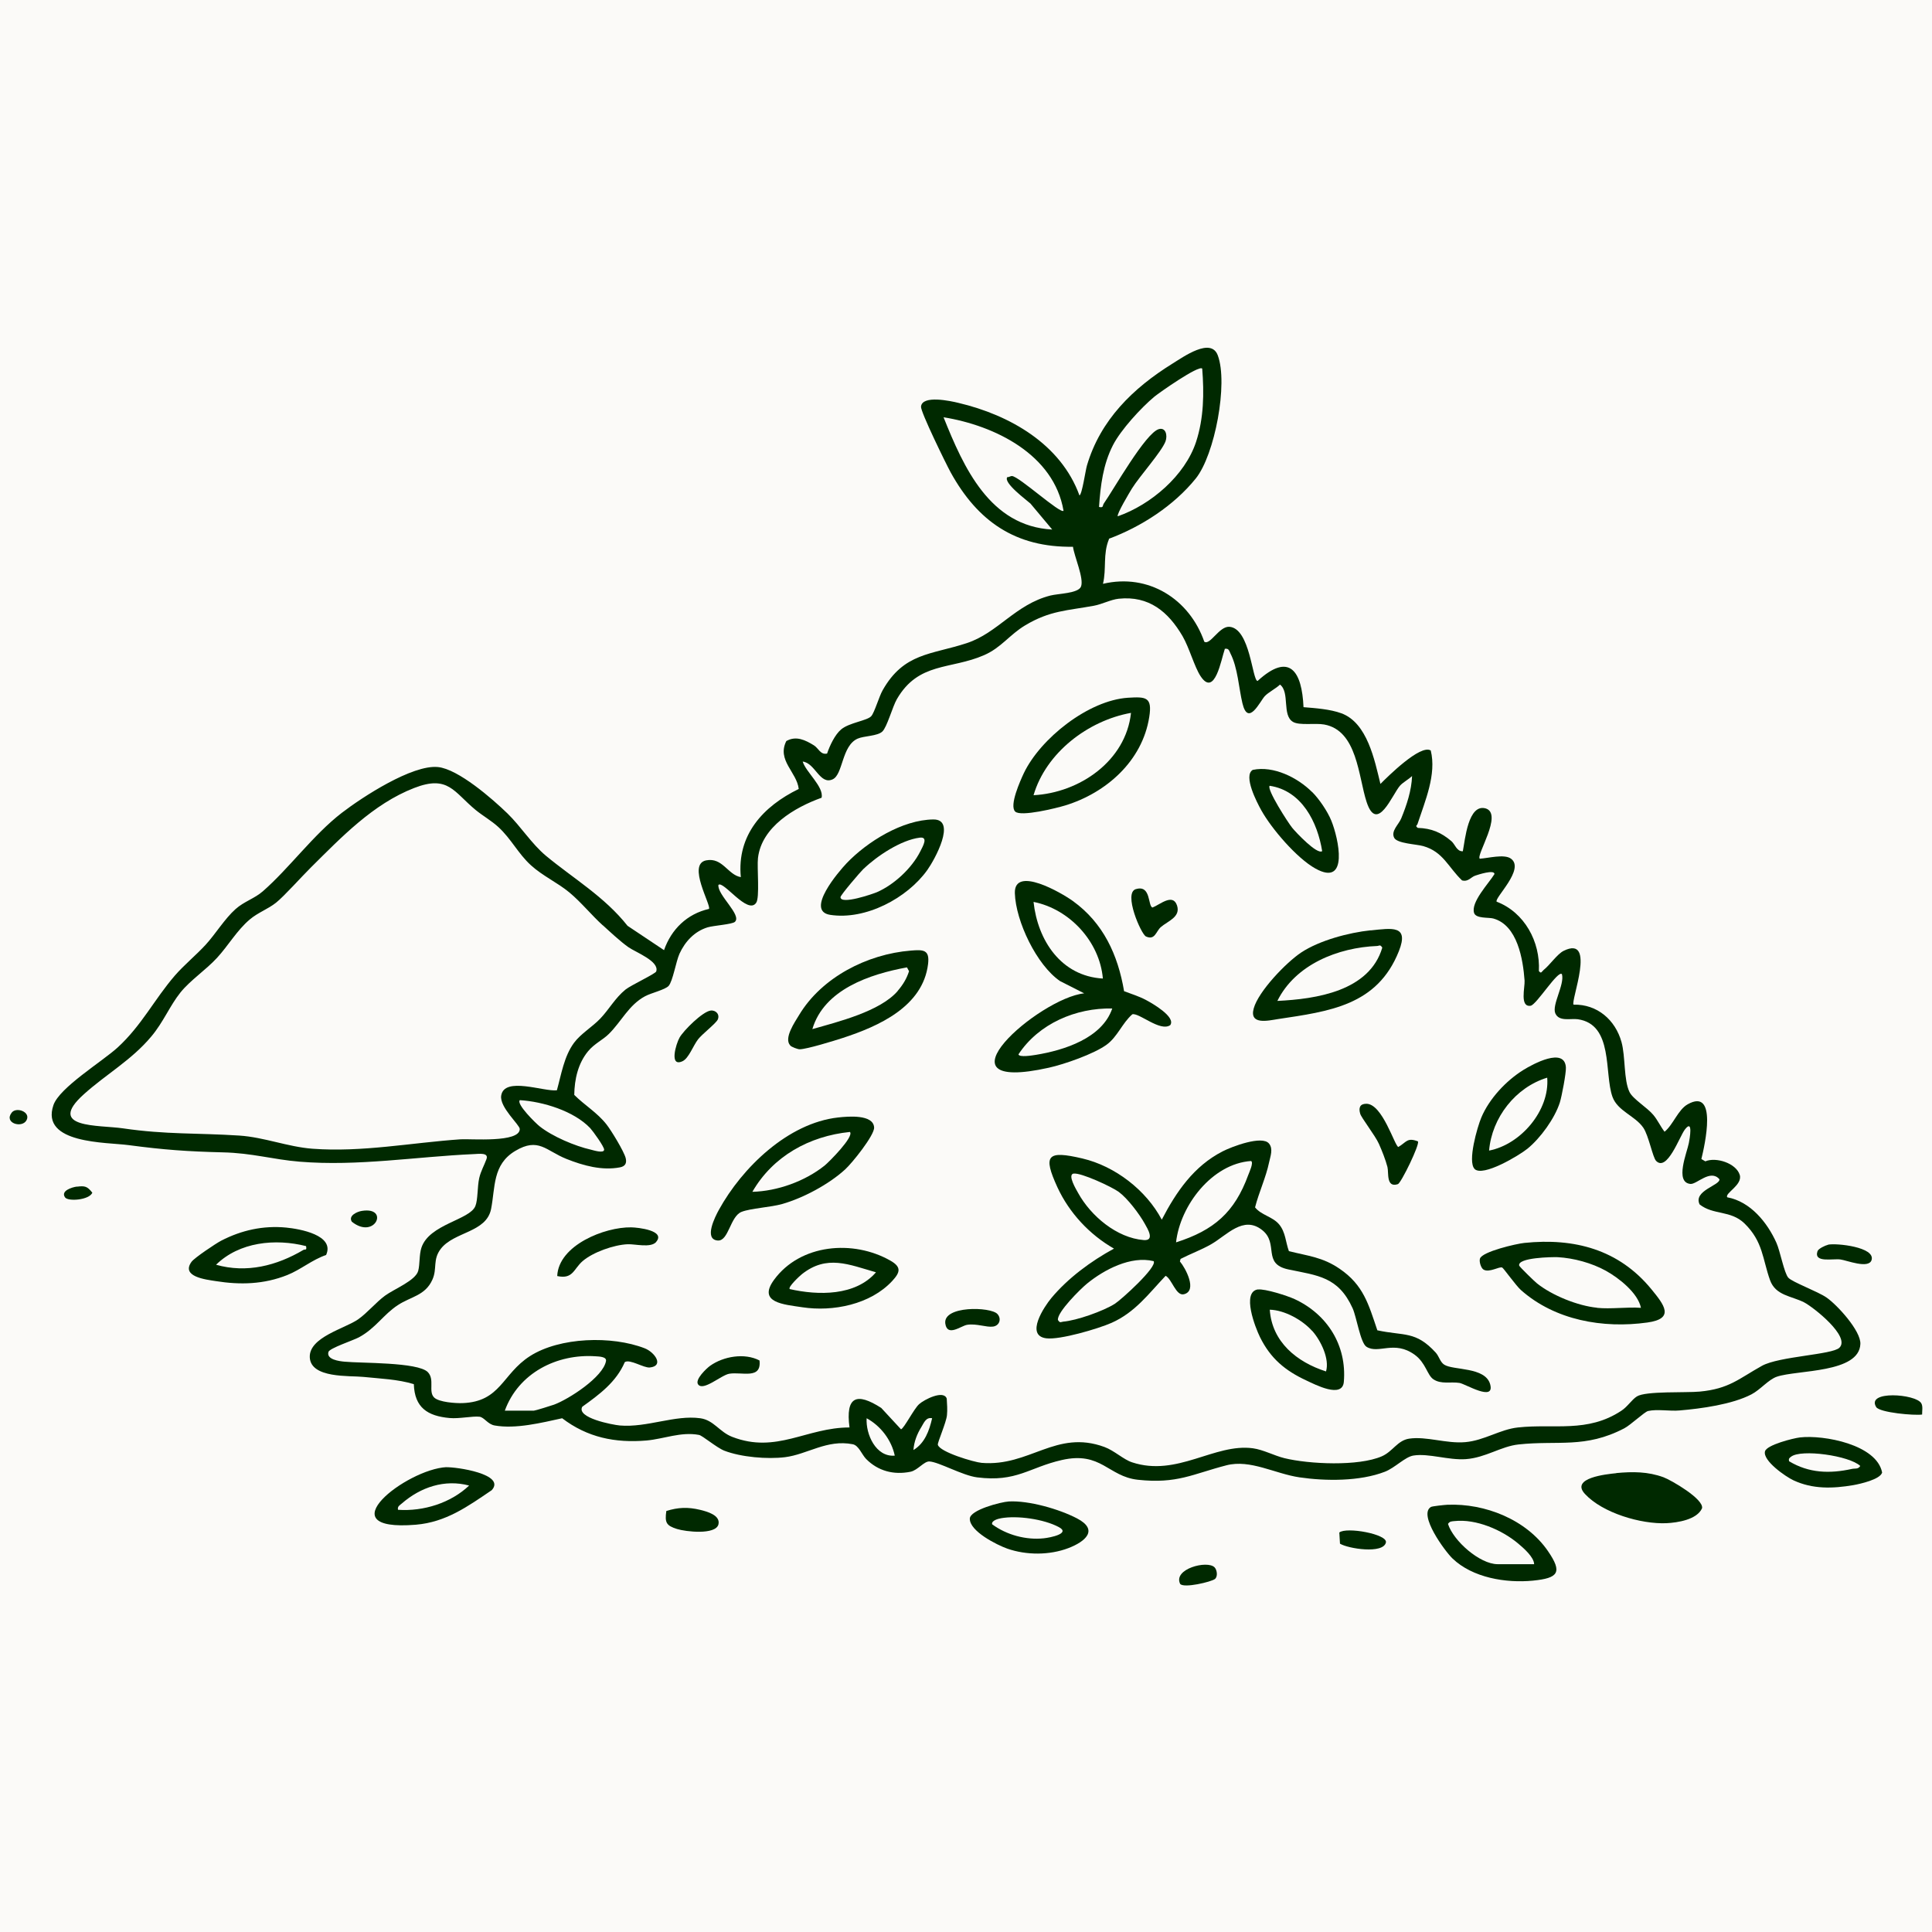 <svg xmlns="http://www.w3.org/2000/svg" width="200" height="200" viewBox="0 0 200 200" fill="none"><rect x="0" y="0" width="200" height="200" fill="#808080" stroke="none"/><g clip-path="url(#clip0_181_182)"><rect width="200" height="200" fill="white"></rect><rect width="200" height="200" fill="#FBFAF8"></rect><path d="M114.795 55.828C114.158 57.372 114.556 58.87 114.18 60.437C118.89 59.324 123.132 62.014 124.668 66.43C125.271 66.839 126.203 64.818 127.261 64.886C129.422 65.034 129.627 70.46 130.184 70.494C133.506 67.451 134.78 69.506 134.939 73.206C136.19 73.309 137.692 73.411 138.863 73.842C141.547 74.83 142.298 78.689 142.901 81.152C143.663 80.391 147.041 77.02 148.111 77.69C148.725 80.176 147.519 82.923 146.746 85.284C146.689 85.477 146.461 85.465 146.768 85.704C148.19 85.749 149.18 86.169 150.249 87.077C150.624 87.395 150.806 88.167 151.432 88.121C151.659 86.975 151.978 83.138 153.82 83.695C155.595 84.285 152.785 88.519 153.184 88.893C154.025 88.848 155.709 88.382 156.403 88.882C157.915 89.96 154.651 92.98 154.935 93.343C157.813 94.444 159.462 97.486 159.303 100.517C159.553 100.846 159.587 100.585 159.792 100.414C160.44 99.904 161.203 98.757 161.874 98.428C165.32 96.737 162.556 103.683 162.897 104.001C165.343 103.944 167.22 105.579 167.857 107.872C168.277 109.382 168.073 111.788 168.687 113.048C169.051 113.786 170.518 114.648 171.155 115.42C171.61 115.965 171.883 116.601 172.315 117.157C173.214 116.43 173.703 114.887 174.704 114.319C177.832 112.56 176.478 118.542 176.126 119.983L176.535 120.222C177.639 119.745 179.72 120.415 180.096 121.618C180.425 122.673 178.492 123.536 178.81 123.945C181.199 124.387 182.951 126.544 183.895 128.655C184.281 129.507 184.691 131.777 185.123 132.265C185.521 132.719 188.183 133.695 189.081 134.319C190.196 135.091 192.642 137.77 192.585 139.121C192.471 142.163 186.056 141.799 183.94 142.515C183.053 142.821 182.245 143.854 181.313 144.342C179.311 145.386 176.126 145.818 173.862 146.011C172.85 146.101 171.553 145.852 170.609 146.067C170.245 146.147 168.801 147.52 168.141 147.861C164.092 149.972 161.282 149.087 157.199 149.529C155.39 149.722 153.786 150.903 151.739 151.05C149.93 151.175 147.894 150.426 146.325 150.676C145.449 150.812 144.414 151.947 143.356 152.356C140.774 153.355 137.248 153.332 134.529 152.935C131.982 152.56 129.434 151.05 126.965 151.686C123.451 152.594 121.858 153.627 117.786 153.184C114.704 152.844 113.998 150.21 109.915 151.141C106.525 151.913 105.24 153.457 101.145 152.935C99.632 152.742 97.176 151.334 96.209 151.289C95.651 151.266 94.992 152.208 94.252 152.356C92.512 152.708 90.886 152.276 89.657 151.028C89.213 150.574 88.895 149.62 88.269 149.507C85.608 148.985 83.594 150.551 81.274 150.846C79.431 151.073 76.724 150.846 74.984 150.176C74.177 149.859 72.709 148.599 72.357 148.542C70.491 148.19 68.717 148.962 66.92 149.121C63.666 149.393 60.8 148.803 58.195 146.817C56.068 147.282 53.384 147.952 51.211 147.566C50.483 147.441 50.131 146.714 49.63 146.658C48.902 146.578 47.526 146.885 46.548 146.794C44.262 146.59 42.919 145.716 42.84 143.286C41.168 142.776 39.359 142.719 37.619 142.537C36.197 142.39 32.148 142.708 32.068 140.494C32 138.417 35.708 137.532 37.073 136.578C38.028 135.908 38.916 134.819 39.86 134.126C40.804 133.434 43.033 132.56 43.295 131.55C43.477 130.857 43.386 129.892 43.625 129.166C44.432 126.714 48.629 126.294 49.209 124.853C49.483 124.183 49.403 122.866 49.608 121.958C49.778 121.22 50.12 120.653 50.358 119.995C50.62 119.291 49.585 119.45 49.05 119.472C43.079 119.733 37.084 120.755 31.01 120.256C28.224 120.029 26.119 119.359 23.048 119.291C19.386 119.2 16.986 119.03 13.312 118.542C11.037 118.235 4.155 118.428 5.532 114.399C6.157 112.582 10.582 109.892 12.174 108.439C14.665 106.158 15.973 103.456 18.1 100.993C19.067 99.881 20.296 98.882 21.297 97.792C22.297 96.703 23.264 95.102 24.39 94.103C25.266 93.32 26.358 93.014 27.211 92.264C29.953 89.869 32.432 86.419 35.378 84.149C37.517 82.503 42.681 79.143 45.331 79.404C47.435 79.608 50.973 82.696 52.542 84.217C53.907 85.545 55.022 87.338 56.512 88.587C59.344 90.936 62.575 92.821 64.963 95.84L68.74 98.36C69.49 96.203 71.128 94.603 73.392 94.092C73.653 93.729 71.094 89.45 73.107 89.064C74.802 88.734 75.348 90.573 76.69 90.8C76.269 86.43 78.999 83.468 82.685 81.674C82.491 79.926 80.398 78.712 81.399 76.714C82.412 76.135 83.367 76.612 84.254 77.156C84.721 77.44 84.937 78.167 85.619 78.008C85.892 77.202 86.427 76.044 87.087 75.499C87.917 74.807 89.782 74.603 90.192 74.137C90.533 73.751 90.988 72.128 91.375 71.447C93.581 67.565 96.379 67.792 100.076 66.578C103.295 65.522 105.115 62.571 108.732 61.651C109.574 61.436 111.621 61.436 111.906 60.721C112.235 59.88 111.2 57.588 111.075 56.6C105.115 56.691 101.202 53.955 98.415 48.904C97.949 48.053 95.287 42.627 95.344 42.094C95.458 40.868 98.393 41.504 99.223 41.708C104.512 42.956 109.813 45.964 111.746 51.288C112.019 51.175 112.361 48.734 112.52 48.189C113.908 43.479 117.274 40.187 121.369 37.644C122.495 36.952 125.362 34.875 126.067 36.793C127.147 39.687 125.76 47.088 123.781 49.54C121.517 52.344 118.15 54.523 114.795 55.772V55.828ZM124.452 38.155C124.088 37.781 120.016 40.641 119.504 41.061C118.116 42.219 116.035 44.489 115.216 46.078C114.192 48.076 113.919 50.266 113.771 52.48C114.271 52.593 114.112 52.344 114.271 52.117C115.261 50.709 118.594 44.795 119.97 44.421C120.675 44.228 120.88 45.056 120.653 45.692C120.254 46.759 117.968 49.302 117.183 50.562C116.967 50.913 115.545 53.286 115.716 53.445C119.151 52.241 122.666 49.233 123.815 45.749C124.622 43.286 124.656 40.698 124.452 38.155ZM110.097 52.877C109.107 47.054 102.999 44.057 97.676 43.195C99.758 48.394 102.476 54.477 108.925 54.818L106.673 52.128C106.275 51.765 103.841 49.983 104.273 49.392C104.444 49.415 104.615 49.267 104.762 49.279C105.502 49.324 109.756 53.218 110.097 52.877ZM126.783 67.213C126.431 68.201 125.76 72.242 124.281 69.994C123.644 69.029 123.121 67.066 122.416 65.851C120.937 63.331 118.946 61.651 115.807 61.98C114.977 62.071 114.101 62.548 113.236 62.707C110.461 63.218 108.709 63.195 106.139 64.727C104.489 65.715 103.659 67.043 101.862 67.826C98.393 69.336 95.083 68.507 92.842 72.378C92.387 73.172 91.83 75.261 91.341 75.726C90.829 76.214 89.441 76.169 88.781 76.464C87.121 77.202 87.28 80.176 86.199 80.675C84.868 81.288 84.391 78.984 83.094 78.836C83.413 79.915 85.312 81.459 85.05 82.582C82.264 83.581 78.84 85.59 78.465 88.825C78.351 89.801 78.669 92.957 78.271 93.468C77.395 94.728 74.87 91.118 74.37 91.606C74.245 92.65 76.827 94.728 76.076 95.431C75.792 95.692 73.892 95.806 73.244 95.999C71.89 96.419 70.923 97.463 70.343 98.723C69.979 99.529 69.649 101.572 69.217 102.06C68.853 102.458 67.386 102.798 66.783 103.127C65.088 104.035 64.338 105.738 63.029 107.032C62.404 107.656 61.528 108.031 60.868 108.837C59.833 110.097 59.469 111.742 59.447 113.343C60.538 114.433 61.824 115.17 62.791 116.408C63.28 117.032 64.588 119.177 64.77 119.881C64.906 120.426 64.713 120.744 64.167 120.846C62.301 121.198 60.379 120.664 58.639 119.972C56.512 119.121 55.75 117.702 53.339 119.143C50.973 120.551 51.28 122.912 50.836 125.159C50.347 127.6 47.014 127.497 45.638 129.268C44.762 130.403 45.285 131.311 44.762 132.469C44.023 134.126 42.533 134.217 41.191 135.102C39.689 136.079 38.893 137.498 37.153 138.44C36.561 138.757 34.116 139.563 34.002 139.949C33.763 140.744 35.139 140.914 35.663 140.96C37.357 141.13 43.249 140.994 44.284 142.038C45.035 142.81 44.307 144.047 44.944 144.671C45.445 145.159 47.162 145.273 47.879 145.25C51.837 145.103 51.974 142.242 54.851 140.392C57.945 138.406 63.348 138.258 66.738 139.575C67.784 139.983 68.774 141.402 67.272 141.561C66.647 141.629 65.213 140.664 64.679 141.005C63.792 143.071 62.051 144.353 60.277 145.625C59.64 146.782 63.416 147.498 64.167 147.566C66.976 147.804 69.866 146.453 72.493 146.817C73.892 147.01 74.472 148.235 75.803 148.746C80.376 150.517 83.492 147.77 87.94 147.77C87.519 144.558 88.668 144.104 91.227 145.75L93.274 147.963C93.604 147.838 94.605 145.852 95.14 145.364C95.674 144.876 97.699 143.854 98.006 144.785C98.04 145.341 98.086 145.943 98.029 146.499C97.96 147.259 97.028 149.348 97.085 149.563C97.278 150.313 100.827 151.368 101.623 151.436C106.594 151.845 109.312 147.952 114.328 149.79C115.352 150.165 116.308 151.096 117.195 151.38C121.87 152.923 125.726 149.382 129.707 149.927C130.776 150.074 131.902 150.687 132.96 150.948C135.519 151.573 140.626 151.811 143.049 150.755C144.186 150.256 144.664 149.109 145.881 148.928C147.678 148.667 149.714 149.461 151.682 149.291C153.65 149.121 155.299 147.963 157.142 147.77C160.884 147.361 164.319 148.36 167.834 146.045C168.482 145.625 168.914 144.898 169.449 144.558C170.37 143.979 174.545 144.195 175.944 144.058C179.004 143.775 180.005 142.719 182.393 141.391C184.168 140.403 189.673 140.244 190.412 139.518C191.595 138.372 187.739 135.33 186.761 134.819C185.442 134.149 183.815 134.126 183.235 132.526C182.45 130.335 182.518 128.53 180.585 126.646C179.151 125.261 177.366 125.806 175.944 124.682C175.25 123.252 178.116 122.696 177.991 122.072C177.059 120.993 175.648 122.617 175 122.56C173.328 122.412 174.647 119.291 174.829 118.326C174.897 117.974 175.318 115.738 174.408 116.941C173.862 117.668 172.577 121.334 171.44 120.176C171.087 119.813 170.677 117.577 170.12 116.748C169.267 115.5 167.458 115.023 166.924 113.547C166.048 111.13 167.06 106.044 163.33 105.511C162.59 105.409 161.396 105.783 161.009 104.909C160.622 104.035 161.987 101.924 161.692 100.846C161.294 100.38 159.064 104.013 158.45 104.115C157.301 104.285 157.87 102.208 157.824 101.515C157.665 99.325 157.096 95.76 154.571 95.079C154.093 94.955 152.808 95.102 152.603 94.523C152.217 93.411 154.139 91.424 154.708 90.482C154.708 89.983 153.002 90.55 152.729 90.641C152.262 90.789 152.012 91.311 151.352 91.141C149.919 89.779 149.407 88.178 147.337 87.588C146.62 87.384 144.63 87.327 144.323 86.725C143.97 86.022 144.789 85.363 145.051 84.728C145.62 83.343 146.12 81.844 146.177 80.335C145.836 80.664 145.233 80.993 144.937 81.322C144.141 82.208 142.56 86.351 141.468 83.013C140.615 80.403 140.512 75.613 137.077 75C136.122 74.83 134.507 75.125 133.847 74.727C132.687 74.046 133.551 71.663 132.505 70.868C132.084 71.277 131.288 71.674 130.924 72.071C130.435 72.605 129.206 75.272 128.615 72.798C128.239 71.231 128.137 69.132 127.375 67.644C127.238 67.361 127.204 67.088 126.783 67.168V67.213ZM62.415 95.806C61.244 94.75 60.175 93.411 58.946 92.389C57.718 91.368 56.171 90.675 54.965 89.574C53.646 88.382 52.918 86.827 51.575 85.602C50.882 84.966 49.983 84.455 49.244 83.853C46.969 81.981 46.411 80.198 42.874 81.572C38.608 83.229 35.31 86.703 32.193 89.79C31.238 90.732 29.418 92.775 28.576 93.445C27.735 94.115 26.7 94.466 25.858 95.182C24.527 96.305 23.628 97.894 22.468 99.154C21.308 100.414 19.704 101.47 18.68 102.741C17.566 104.137 16.917 105.806 15.666 107.293C13.619 109.745 10.957 111.22 8.671 113.286C4.724 116.839 10.252 116.442 12.72 116.805C17.213 117.463 20.421 117.27 24.777 117.554C27.348 117.724 29.793 118.723 32.341 118.916C37.494 119.302 42.578 118.292 47.685 117.94C48.686 117.872 53.816 118.326 53.805 116.873C53.805 116.442 51.7 114.626 51.883 113.422C52.19 111.402 56.33 113.036 57.649 112.866C58.104 111.232 58.389 109.347 59.424 107.951C60.118 107.009 61.335 106.294 62.142 105.443C63.052 104.489 63.678 103.309 64.758 102.435C65.327 101.981 67.864 100.8 67.932 100.562C68.284 99.506 65.816 98.587 65.054 98.053C64.19 97.44 63.189 96.498 62.392 95.772L62.415 95.806ZM53.816 113.888C53.407 114.274 55.488 116.306 55.852 116.589C57.172 117.645 59.526 118.644 61.187 119.018C61.426 119.075 62.518 119.427 62.54 119.018C62.563 118.723 61.38 117.089 61.096 116.782C59.412 115.012 56.216 114.035 53.816 113.888ZM52.258 146.033H55.261C55.397 146.033 57.069 145.511 57.354 145.409C58.866 144.853 62.438 142.56 62.734 140.891C62.813 140.437 61.994 140.426 61.676 140.403C57.627 140.12 53.668 142.151 52.258 146.033ZM92.626 150.687C92.285 149.064 91.159 147.6 89.714 146.817C89.612 148.451 90.658 150.857 92.626 150.687ZM96.505 146.817C95.856 146.68 95.651 147.282 95.379 147.725C94.935 148.44 94.616 149.257 94.559 150.108C95.743 149.393 96.198 148.099 96.493 146.817H96.505Z" fill="#002900"></path><path d="M149.84 155.772C153.73 155.613 158.006 157.304 160.247 160.573C161.76 162.775 161.339 163.366 158.689 163.627C155.891 163.899 152.444 163.332 150.363 161.334C149.589 160.596 146.78 156.782 148.133 155.999C148.258 155.92 149.567 155.783 149.84 155.772ZM158.814 161.924C158.791 161.186 157.733 160.267 157.165 159.79C155.481 158.371 152.797 157.214 150.556 157.463C150.26 157.497 150.078 157.475 149.896 157.758C150.465 159.529 153.195 161.924 155.038 161.924H158.825H158.814Z" fill="#002900"></path><path d="M33.763 129.915C32.318 130.403 31.135 131.436 29.736 131.993C27.314 132.957 24.879 133.026 22.32 132.617C21.308 132.458 18.703 132.163 19.829 130.619C20.125 130.21 22.343 128.724 22.889 128.44C24.993 127.35 27.245 126.851 29.622 127.078C31.033 127.214 34.673 127.861 33.763 129.904V129.915ZM31.681 128.996C28.485 128.19 24.777 128.565 22.366 130.926C25.539 131.822 28.633 131.028 31.408 129.393C31.59 129.291 31.784 129.495 31.681 128.985V128.996Z" fill="#002900"></path><path d="M46.207 151.89C47.185 151.844 52.417 152.594 50.904 154.262C48.413 155.953 46.161 157.577 43.044 157.838C33.661 158.609 42.089 152.083 46.218 151.878L46.207 151.89ZM48.572 153.785C46.025 153.104 43.534 153.956 41.6 155.636C41.384 155.829 41.122 155.931 41.202 156.294C43.829 156.476 46.673 155.59 48.572 153.774V153.785Z" fill="#002900"></path><path d="M186.329 148.802C188.797 148.519 194.279 149.54 194.837 152.435C194.643 153.15 192.562 153.615 191.857 153.74C189.73 154.103 187.648 154.171 185.658 153.241C184.85 152.866 182.461 151.209 182.712 150.244C182.882 149.574 185.646 148.882 186.329 148.802ZM185.203 151.266C187.261 152.503 189.411 152.571 191.72 152.06C192.027 151.992 192.357 152.117 192.573 151.754C191.447 150.687 186.442 149.983 185.407 150.8C185.214 150.948 185.146 151.004 185.203 151.266Z" fill="#002900"></path><path d="M104.421 155.432C106.503 155.319 109.631 156.215 111.485 157.18C113.794 158.383 112.326 159.598 110.609 160.256C108.652 161.005 106.252 161.005 104.273 160.313C103.215 159.938 100.372 158.52 100.395 157.214C100.406 156.306 103.625 155.478 104.432 155.432H104.421ZM103.625 157.169C103.363 157.214 102.613 157.396 102.704 157.793C104.194 158.894 106.207 159.439 108.038 159.246C108.721 159.178 110.882 158.747 109.596 158.077C108.061 157.26 105.32 156.862 103.614 157.169H103.625Z" fill="#002900"></path><path d="M167.311 152.492C169.028 152.333 170.575 152.333 172.202 152.924C172.998 153.219 176.399 155.183 176.194 156.136C175.671 157.316 173.669 157.623 172.509 157.68C169.87 157.793 165.9 156.624 164.08 154.66C162.522 152.992 166.298 152.606 167.322 152.504L167.311 152.492Z" fill="#002900"></path><path d="M68.978 156.418C70.195 156.033 71.219 155.998 72.459 156.294C73.21 156.475 74.609 156.861 74.37 157.815C74.063 158.916 70.98 158.564 70.082 158.28C68.967 157.928 68.808 157.622 68.978 156.418Z" fill="#002900"></path><path d="M189.229 128.849C190.128 128.667 194.154 129.098 193.745 130.438C193.449 131.391 191.163 130.46 190.526 130.381C189.741 130.267 187.728 130.767 188.149 129.518C188.24 129.257 188.968 128.917 189.241 128.86L189.229 128.849Z" fill="#002900"></path><path d="M198.988 146.43C198.192 146.555 194.586 146.237 194.222 145.658C193.153 143.91 198.317 144.296 198.886 145.261C199.079 145.579 198.966 146.067 198.977 146.43H198.988Z" fill="#002900"></path><path d="M138.647 158.643C139.375 158.041 143.652 158.813 143.47 159.676C143.197 160.89 139.568 160.323 138.715 159.801L138.647 158.654V158.643Z" fill="#002900"></path><path d="M125.725 162.243C125.987 162.504 126.089 163.196 125.771 163.457C125.407 163.752 122.506 164.445 122.165 163.957C121.426 162.413 124.963 161.493 125.725 162.243Z" fill="#002900"></path><path d="M37.46 125.352C40.349 124.886 38.836 128.394 36.425 126.475C36.015 125.84 36.993 125.42 37.46 125.352Z" fill="#002900"></path><path d="M7.966 122.845C8.785 122.742 9.035 122.799 9.558 123.469C9.24 124.229 7.056 124.4 6.737 123.957C6.248 123.276 7.442 122.901 7.966 122.833V122.845Z" fill="#002900"></path><path d="M2.733 115.988C2.256 116.817 0.379 116.26 1.209 115.182C1.687 114.546 3.234 115.114 2.733 115.988Z" fill="#002900"></path><path d="M131.379 118.393C131.811 118.938 131.515 119.687 131.379 120.312C131.049 121.901 130.321 123.422 129.923 124.988C130.56 125.794 131.743 125.942 132.414 126.748C133.085 127.554 133.085 128.586 133.426 129.517C135.439 130.028 136.907 130.13 138.681 131.345C141.149 133.025 141.673 135.022 142.582 137.713C145.358 138.314 146.541 137.747 148.622 140.017C148.975 140.403 149.077 140.993 149.498 141.265C150.419 141.878 153.764 141.47 154.264 143.309C154.753 145.147 151.705 143.263 151.091 143.161C150.181 143.013 149.18 143.331 148.372 142.775C147.735 142.332 147.599 141.084 146.45 140.244C144.311 138.7 142.708 140.21 141.456 139.415C140.831 139.018 140.433 136.339 140.023 135.431C138.533 132.151 136.406 132.048 133.381 131.413C130.617 130.834 132.425 128.734 130.662 127.338C128.706 125.783 126.999 127.883 125.362 128.814C124.349 129.392 123.246 129.79 122.211 130.323L122.143 130.584C122.723 131.265 123.985 133.626 122.563 133.978C121.733 134.194 121.312 132.389 120.664 132.071C118.889 133.944 117.513 135.851 115.068 136.941C113.68 137.554 109.71 138.723 108.311 138.541C106.093 138.257 108.106 135.249 108.823 134.387C110.563 132.298 112.941 130.55 115.318 129.256C112.781 127.803 110.688 125.556 109.46 122.9C107.947 119.585 108.379 119.063 112.053 119.926C115.432 120.72 118.651 123.206 120.266 126.26C121.767 123.376 123.576 120.72 126.567 119.188C127.489 118.711 130.662 117.497 131.367 118.382L131.379 118.393ZM121.744 128.609C125.669 127.361 127.807 125.499 129.217 121.64C129.32 121.356 129.798 120.357 129.513 120.187C125.475 120.459 122.165 124.795 121.744 128.609ZM111.155 121.481C110.45 121.583 111.439 123.184 111.61 123.501C112.918 125.874 115.614 128.155 118.4 128.371C119.572 128.462 118.81 127.213 118.514 126.691C117.957 125.681 116.728 124.058 115.818 123.388C115.113 122.866 111.906 121.379 111.155 121.492V121.481ZM119.413 130.55C117.07 129.983 114.328 131.413 112.531 132.877C111.86 133.422 109.403 135.851 109.517 136.646C109.756 137.009 109.813 136.839 110.063 136.816C111.451 136.702 114.215 135.726 115.409 134.966C116.057 134.557 119.845 131.14 119.424 130.55H119.413Z" fill="#002900"></path><path d="M116.353 102.604C117.126 102.9 117.9 103.127 118.639 103.524C119.242 103.842 121.756 105.272 121.141 106.123C120.095 106.838 117.922 104.818 117.217 104.999C116.182 105.896 115.67 107.349 114.544 108.155C113.236 109.108 110.176 110.175 108.584 110.527C96.152 113.297 107.583 103.308 112.235 102.831L109.733 101.56C107.31 99.903 105.149 95.363 105.058 92.468C104.967 89.574 109.892 92.423 111.064 93.274C114.214 95.544 115.727 98.847 116.364 102.604H116.353ZM114.169 101.299C113.839 97.474 110.722 94.103 106.992 93.365C107.424 97.349 109.835 101.049 114.169 101.299ZM115.136 104.398C111.382 104.318 107.526 105.964 105.433 109.143C105.49 109.494 106.923 109.245 107.23 109.199C110.154 108.723 114.089 107.474 115.136 104.409V104.398Z" fill="#002900"></path><path d="M157.801 128.667C162.988 128.133 167.572 129.348 170.939 133.445C172.281 135.08 173.407 136.51 170.529 136.907C165.946 137.543 160.986 136.68 157.449 133.548C156.937 133.094 155.652 131.289 155.515 131.221C155.242 131.062 154.162 131.788 153.57 131.425C153.309 131.266 153.104 130.596 153.206 130.29C153.434 129.563 156.994 128.746 157.801 128.667ZM165.309 135.386C166.753 135.534 168.402 135.284 169.87 135.386C169.563 133.854 167.595 132.299 166.241 131.55C164.785 130.744 162.909 130.233 161.248 130.142C160.668 130.12 157.073 130.176 157.267 131.016C157.301 131.141 158.859 132.662 159.109 132.855C160.668 134.104 163.341 135.182 165.32 135.375L165.309 135.386Z" fill="#002900"></path><path d="M86.757 115.681C87.769 115.568 90.408 115.329 90.488 116.714C90.533 117.52 88.19 120.426 87.485 121.062C85.813 122.594 83.162 124.013 80.978 124.637C79.784 124.978 77.703 125.08 76.759 125.454C75.576 125.931 75.428 128.519 74.29 128.417C72.834 128.292 74.029 125.954 74.415 125.25C76.827 120.869 81.57 116.26 86.757 115.681ZM87.974 117.18C83.777 117.611 80.012 119.688 77.885 123.377C80.478 123.309 83.322 122.287 85.358 120.664C85.824 120.29 88.44 117.656 87.985 117.18H87.974Z" fill="#002900"></path><path d="M105.092 84.012C104.455 83.388 105.627 80.811 105.98 80.051C107.709 76.43 112.691 72.491 116.774 72.23C118.639 72.117 119.299 72.151 118.969 74.228C118.253 78.791 114.499 82.083 110.279 83.377C109.392 83.649 105.661 84.58 105.092 84.012ZM117.081 73.797C112.645 74.591 108.289 77.906 106.992 82.321C111.746 82.071 116.546 78.78 117.081 73.797Z" fill="#002900"></path><path d="M141.889 96.316C144.095 96.089 145.892 95.737 144.812 98.462C142.571 104.103 137.612 104.693 132.266 105.499C131.31 105.647 129.297 106.146 129.786 104.387C130.275 102.616 133.142 99.642 134.689 98.609C136.588 97.349 139.625 96.543 141.889 96.305V96.316ZM132.22 103.615C136.258 103.422 141.763 102.605 143.094 98.098C142.867 97.735 142.787 97.917 142.56 97.928C138.51 98.087 134.097 99.846 132.232 103.615H132.22Z" fill="#002900"></path><path d="M81.808 108.224C81.103 107.486 82.298 105.783 82.719 105.08C85.062 101.175 89.771 98.769 94.275 98.406C95.606 98.292 96.254 98.315 96.072 99.802C95.537 104.206 90.954 106.238 87.234 107.452C86.358 107.736 83.537 108.61 82.787 108.621C82.571 108.621 81.945 108.383 81.808 108.235V108.224ZM92.933 102.571C93.467 101.947 93.854 101.323 94.104 100.539L93.888 100.142C90.044 100.846 85.312 102.424 84.095 106.533C86.722 105.783 91.113 104.705 92.933 102.583V102.571Z" fill="#002900"></path><path d="M87.644 89.359C89.782 87.123 93.422 84.864 96.618 84.83C99.075 84.807 96.743 89.018 96.004 90.051C93.922 92.98 89.6 95.272 85.938 94.705C83.322 94.296 86.825 90.221 87.644 89.359ZM89.395 89.938C89.066 90.255 86.995 92.673 87.007 92.877C87.029 93.695 90.385 92.525 90.76 92.367C92.546 91.595 94.389 89.881 95.265 88.144C95.538 87.599 96.129 86.6 95.208 86.714C93.285 86.952 90.783 88.609 89.407 89.938H89.395Z" fill="#002900"></path><path d="M152.649 121.004C151.898 120.244 152.933 116.668 153.343 115.692C154.162 113.739 155.913 111.867 157.711 110.754C158.666 110.164 161.976 108.348 162.101 110.504C162.135 111.072 161.669 113.512 161.475 114.125C160.952 115.771 159.462 117.826 158.12 118.915C157.278 119.597 153.502 121.878 152.638 121.004H152.649ZM160.167 111.56C156.892 112.548 154.435 115.703 154.15 119.108C157.438 118.473 160.44 114.943 160.167 111.56Z" fill="#002900"></path><path d="M130.218 133.491C130.935 133.389 133.267 134.138 134.006 134.478C137.396 136.045 139.432 139.268 139.113 143.048C138.965 144.808 136.144 143.332 135.246 142.912C133.039 141.89 131.526 140.631 130.434 138.417C129.957 137.452 128.501 133.741 130.218 133.479V133.491ZM135.837 137.781C134.825 136.646 132.994 135.625 131.447 135.579C131.674 138.917 134.245 141.005 137.27 141.97C137.657 140.665 136.725 138.769 135.849 137.781H135.837Z" fill="#002900"></path><path d="M92.364 132.605C90.101 135.045 86.233 135.806 83.071 135.329C81.138 135.034 78.396 134.863 80.125 132.491C82.844 128.768 88.326 128.303 92.182 130.505C93.331 131.163 93.194 131.708 92.364 132.605ZM90.681 131.708C87.86 130.902 85.596 129.858 83.014 131.901C82.809 132.06 81.536 133.24 81.752 133.445C84.698 134.114 88.554 134.171 90.681 131.708Z" fill="#002900"></path><path d="M135.837 81.991C136.565 82.717 137.43 84 137.817 84.953C138.567 86.792 139.682 91.877 136.156 89.902C134.245 88.835 131.629 85.793 130.56 83.864C130.127 83.081 128.671 80.3 129.684 79.698C131.845 79.244 134.336 80.504 135.826 81.991H135.837ZM136.872 88.12C136.395 85.124 134.768 81.843 131.435 81.344C131.094 81.684 133.358 85.192 133.767 85.691C134.131 86.145 136.349 88.506 136.872 88.109V88.12Z" fill="#002900"></path><path d="M67.932 128.565C67.363 129.212 65.759 128.769 64.975 128.803C63.564 128.86 61.392 129.62 60.311 130.551C59.378 131.357 59.321 132.458 57.684 132.095C57.82 128.905 62.597 127.01 65.338 127.055C66.055 127.066 68.944 127.384 67.921 128.565H67.932Z" fill="#002900"></path><path d="M146.78 118.156C147.018 118.417 145.039 122.48 144.709 122.582C143.47 122.991 143.777 121.391 143.629 120.812C143.436 120.062 143.06 119.12 142.742 118.405C142.355 117.543 140.933 115.726 140.808 115.295C140.626 114.682 140.774 114.262 141.445 114.262C143.117 114.262 144.38 118.644 144.755 118.734C145.608 118.235 145.654 117.724 146.791 118.156H146.78Z" fill="#002900"></path><path d="M117.604 92.038C119.174 91.573 118.81 93.832 119.31 93.945C120.061 93.661 121.414 92.424 121.847 93.741C122.233 94.933 120.903 95.341 120.175 95.966C119.663 96.408 119.572 97.373 118.628 96.942C118.127 96.715 116.25 92.413 117.593 92.038H117.604Z" fill="#002900"></path><path d="M78.624 140.835C78.851 142.832 76.815 141.992 75.496 142.208C74.665 142.344 72.789 144.058 72.265 143.309C71.913 142.81 73.13 141.663 73.505 141.391C74.893 140.403 77.077 140.029 78.624 140.835Z" fill="#002900"></path><path d="M73.562 104.614C74.097 104.546 74.54 105.011 74.302 105.545C74.108 105.953 72.686 107.043 72.266 107.588C71.754 108.246 71.299 109.563 70.65 109.858C69.251 110.505 69.979 108.065 70.343 107.418C70.764 106.669 72.721 104.728 73.562 104.614Z" fill="#002900"></path><path d="M103.249 136.022C103.693 136.498 103.488 137.225 102.806 137.327C102.123 137.429 101.088 136.987 100.11 137.145C99.484 137.248 98.063 138.428 97.858 137.021C97.596 135.148 102.544 135.261 103.249 136.022Z" fill="#002900"></path></g><defs><clipPath id="clip0_181_182"><rect width="200" height="200" fill="white"></rect></clipPath></defs></svg>